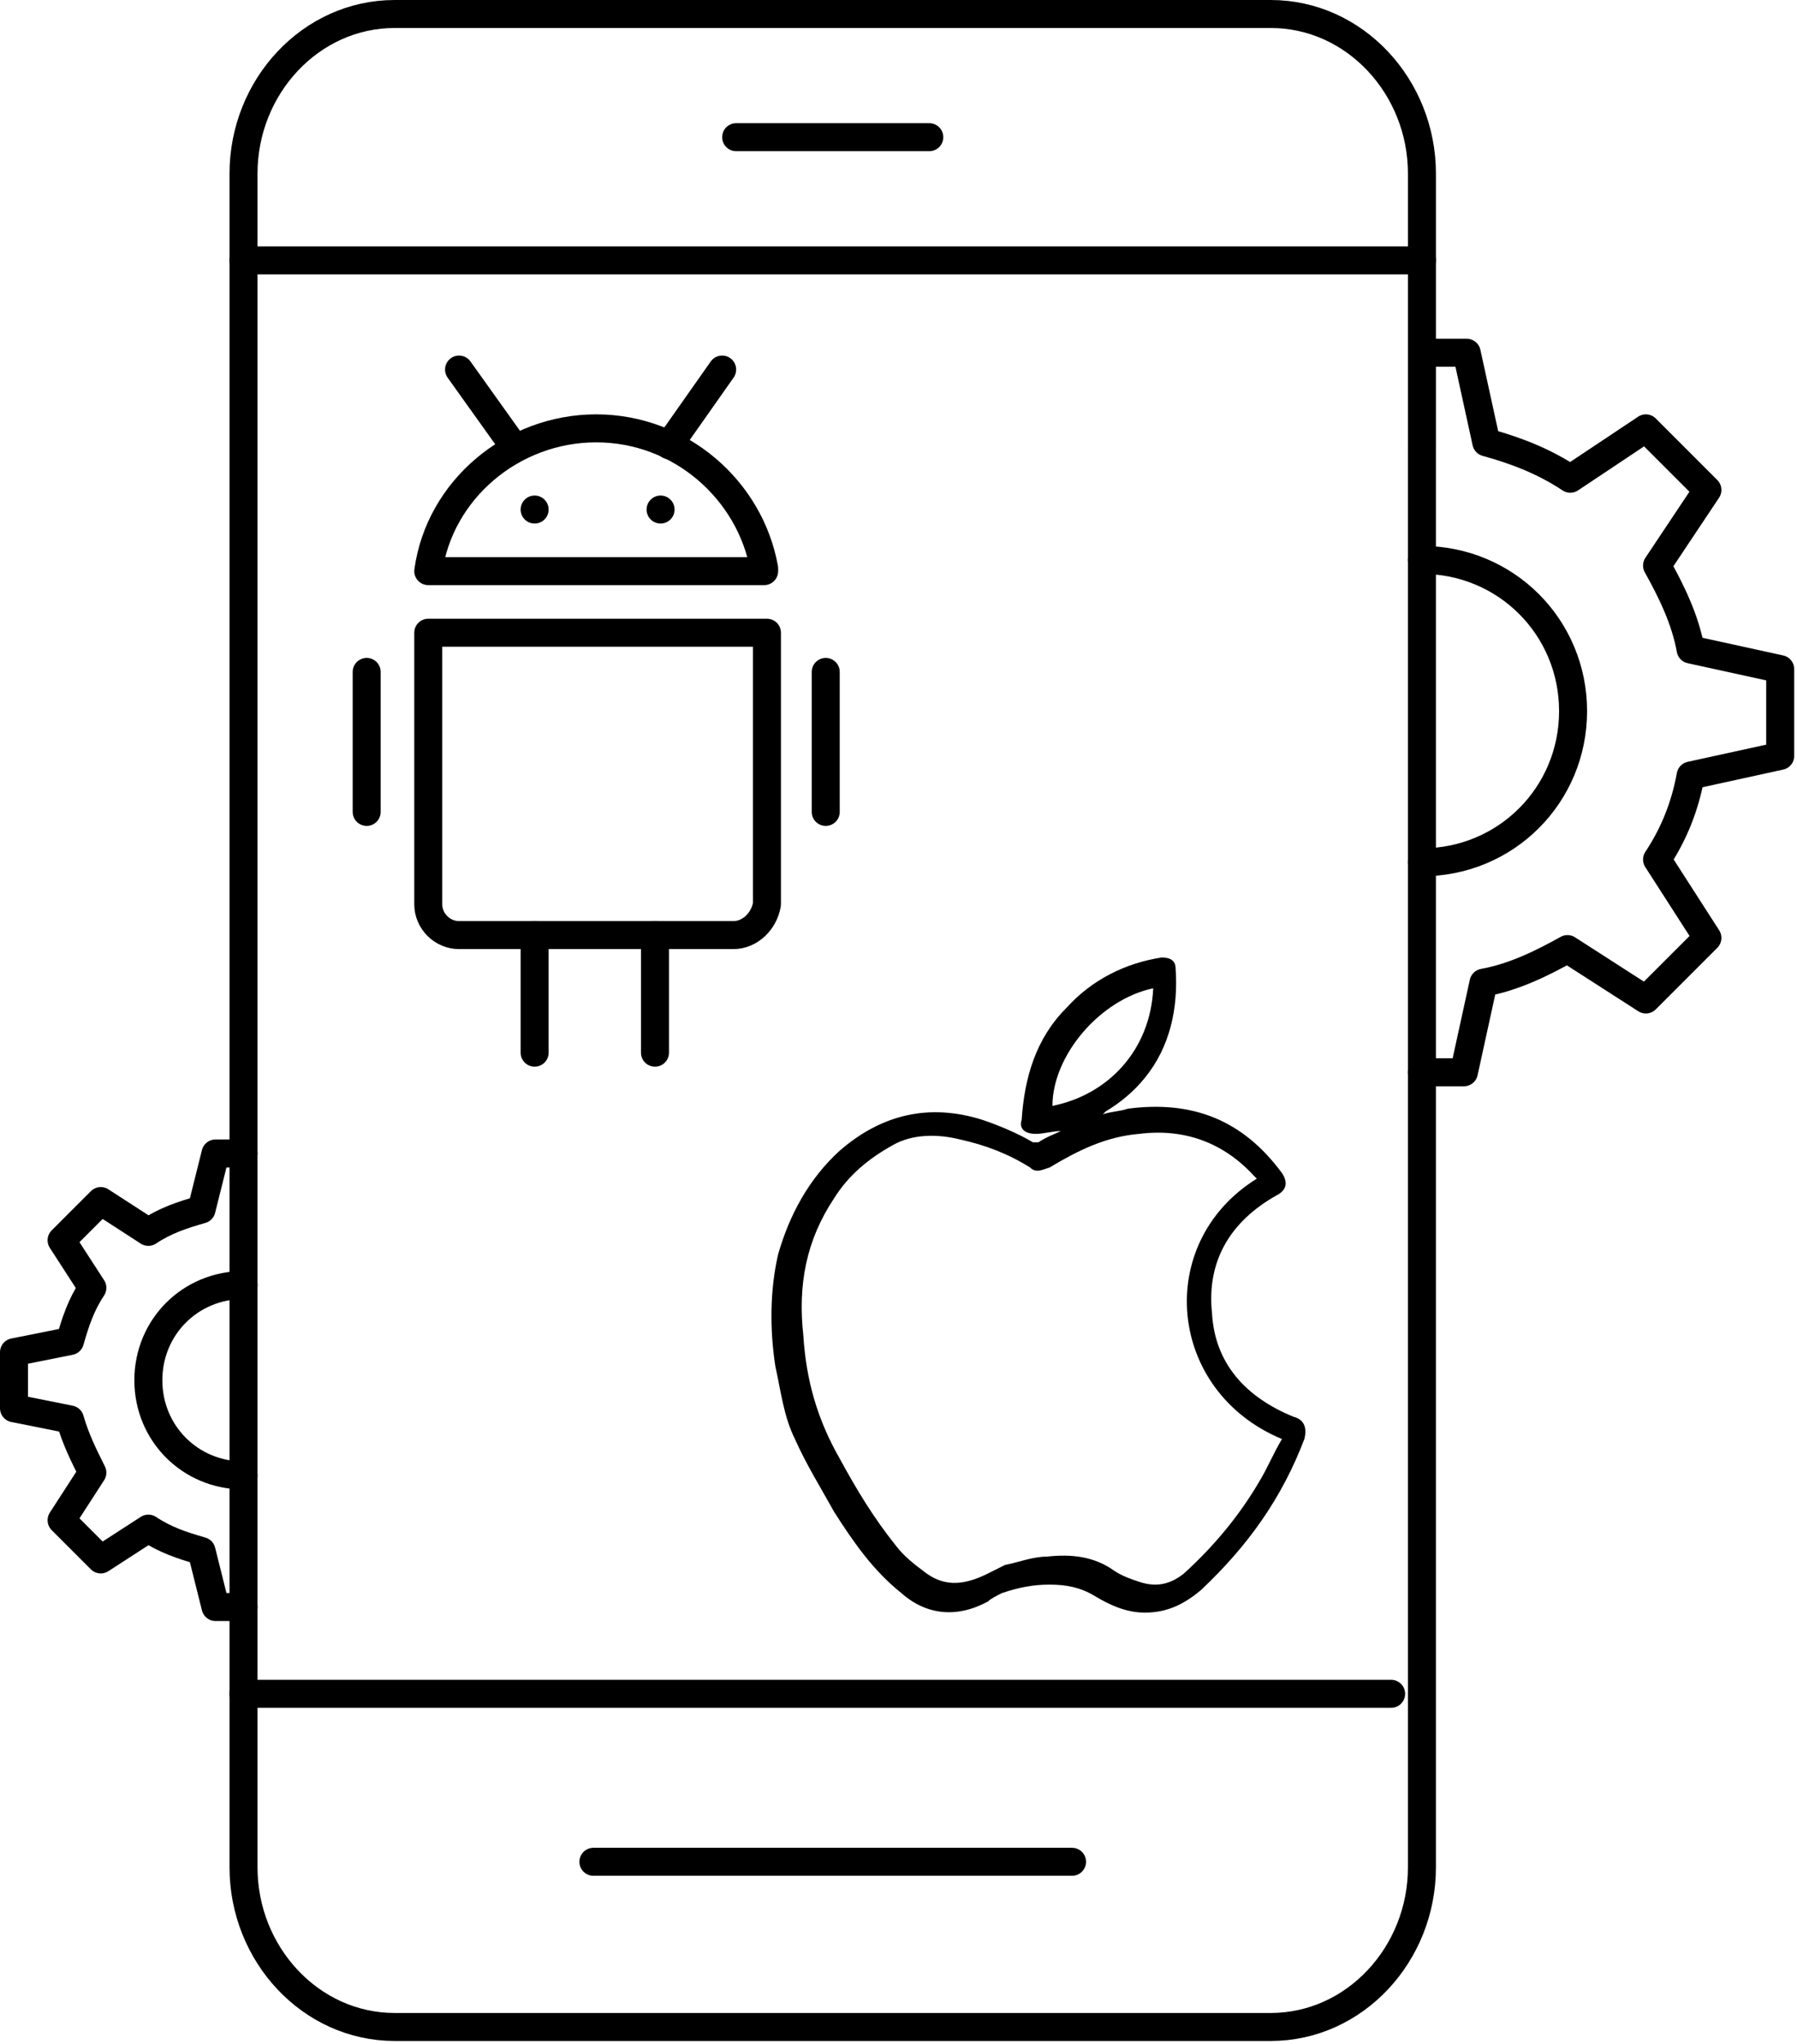<?xml version="1.0" encoding="utf-8"?>
<!-- Generator: Adobe Illustrator 26.0.1, SVG Export Plug-In . SVG Version: 6.00 Build 0)  -->
<!DOCTYPE svg PUBLIC "-//W3C//DTD SVG 1.1//EN" "http://www.w3.org/Graphics/SVG/1.1/DTD/svg11.dtd">
<svg version="1.1" id="Layer_1" xmlns:x="http://ns.adobe.com/Extensibility/1.0/" xmlns:i="http://ns.adobe.com/AdobeIllustrator/10.0/" xmlns:graph="http://ns.adobe.com/Graphs/1.0/"
	 xmlns="http://www.w3.org/2000/svg" xmlns:xlink="http://www.w3.org/1999/xlink" x="0px" y="0px" width="64.2px" height="73px"
	 viewBox="0 0 64.2 73" style="enable-background:new 0 0 64.2 73;" xml:space="preserve">
<style type="text/css">
	.st0{fill:none;stroke:#000000;stroke-linecap:round;stroke-linejoin:round;}
	.st1{fill:none;stroke:#000000;stroke-linecap:round;stroke-linejoin:round;stroke-miterlimit:10;}
</style>
<g>
	<g>
		<path class="st0" d="M50.8,52.7v7.7v6.3c0,3.1-2.4,5.7-5.4,5.7H14.1c-3,0-5.4-2.6-5.4-5.7V6.2c0-3.1,2.4-5.7,5.4-5.7h31.3
			c3,0,5.4,2.6,5.4,5.7v9.6V52.7z"/>
		<line class="st0" x1="21.2" y1="66.5" x2="38.3" y2="66.5"/>
		<line class="st0" x1="26.3" y1="4.9" x2="33.2" y2="4.9"/>
		<line class="st0" x1="8.7" y1="9.3" x2="50.8" y2="9.3"/>
		<line class="st0" x1="8.7" y1="60.5" x2="49.7" y2="60.5"/>
	</g>
	<g>
		<g>
			<g>
				<path class="st0" d="M50.8,38.3h1.5l0.7-3.2c1.1-0.2,2.1-0.7,3-1.2l2.8,1.8l2.2-2.2l-1.8-2.8c0.6-0.9,1-1.9,1.2-3l3.2-0.7v-3.1
					l-3.2-0.7c-0.2-1.1-0.7-2.1-1.2-3l1.8-2.7l-2.2-2.2l-2.7,1.8c-0.9-0.6-1.9-1-3-1.3l-0.7-3.2h-1.5"/>
			</g>
		</g>
		<path class="st0" d="M50.8,30.8c3,0,5.4-2.4,5.4-5.4c0-3-2.4-5.4-5.4-5.4"/>
	</g>
	<g>
		<g>
			<g>
				<path class="st0" d="M8.7,57.4h-1l-0.5-2c-0.7-0.2-1.3-0.4-1.9-0.8l-1.7,1.1l-1.4-1.4l1.1-1.7C3,52,2.7,51.4,2.5,50.7l-2-0.4v-2
					l2-0.4c0.2-0.7,0.4-1.3,0.8-1.9l-1.1-1.7l1.4-1.4l1.7,1.1c0.6-0.4,1.2-0.6,1.9-0.8l0.5-2h1"/>
			</g>
		</g>
		<path class="st0" d="M8.7,52.7c-1.9,0-3.4-1.5-3.4-3.4s1.5-3.4,3.4-3.4"/>
	</g>
	<g>
		<path class="st1" d="M27.3,20.4l0-0.1c-0.5-2.8-3-5-6-5c-3,0-5.6,2.2-6,5.1H27.3z"/>
		<circle cx="19.1" cy="18.2" r="0.5"/>
		<circle cx="23.6" cy="18.2" r="0.5"/>
		<line class="st1" x1="16.4" y1="13.2" x2="18.4" y2="16"/>
		<line class="st1" x1="25.8" y1="13.2" x2="23.9" y2="15.9"/>
		<path class="st1" d="M26.2,33.4h-9.8c-0.6,0-1.1-0.5-1.1-1.1v-9.7h12.1v9.7C27.3,32.9,26.8,33.4,26.2,33.4z"/>
		<line class="st1" x1="29.5" y1="24" x2="29.5" y2="29"/>
		<line class="st1" x1="13.1" y1="24" x2="13.1" y2="29"/>
		<line class="st1" x1="19.1" y1="33.4" x2="19.1" y2="37.6"/>
		<line class="st1" x1="23.4" y1="33.4" x2="23.4" y2="37.6"/>
	</g>
	<path d="M37.9,40.4c-0.3,0-0.6,0.1-0.9,0.1c-0.4,0-0.6-0.2-0.5-0.5c0.1-1.5,0.5-2.9,1.6-4c0.9-1,2.1-1.6,3.4-1.8
		c0.3,0,0.5,0.1,0.5,0.4c0.1,1.4-0.2,2.8-1.1,3.9c-0.4,0.5-0.9,0.9-1.4,1.2c0,0,0,0-0.1,0.1c0.3-0.1,0.6-0.1,0.9-0.2
		c2.3-0.3,4.1,0.4,5.5,2.3c0.2,0.3,0.2,0.6-0.2,0.8c-1.6,0.9-2.5,2.3-2.3,4.2c0.1,1.8,1.2,3,2.9,3.7c0.4,0.1,0.5,0.4,0.4,0.8
		c-0.8,2.1-2,3.8-3.7,5.4c-0.6,0.5-1.2,0.8-2,0.8c-0.7,0-1.3-0.3-1.8-0.6c-0.5-0.3-1-0.4-1.6-0.4c-0.6,0-1.1,0.1-1.7,0.3
		c-0.2,0.1-0.4,0.2-0.5,0.3c-1.1,0.6-2.2,0.5-3.1-0.3c-1-0.8-1.7-1.8-2.4-2.9c-0.5-0.9-1-1.7-1.4-2.6c-0.4-0.8-0.5-1.7-0.7-2.6
		c-0.2-1.3-0.2-2.7,0.1-4c0.4-1.4,1.1-2.7,2.2-3.7c1.5-1.3,3.2-1.7,5.1-1.1c0.6,0.2,1.3,0.5,1.8,0.8c0,0,0.1,0,0.2,0
		C37.4,40.6,37.7,40.5,37.9,40.4z M44.9,42.1c0,0-0.1-0.1-0.1-0.1c-1.1-1.2-2.5-1.7-4.1-1.5c-1.2,0.1-2.2,0.6-3.2,1.2
		c-0.3,0.1-0.5,0.2-0.7,0c-0.8-0.5-1.6-0.8-2.5-1c-0.8-0.2-1.7-0.2-2.4,0.2c-0.9,0.5-1.6,1.1-2.1,1.9c-1,1.5-1.3,3.1-1.1,4.9
		c0.1,1.6,0.5,3,1.3,4.4c0.6,1.1,1.2,2.1,2,3.1c0.3,0.4,0.7,0.7,1.1,1c0.7,0.5,1.4,0.4,2.2,0c0.2-0.1,0.4-0.2,0.6-0.3
		c0.5-0.1,1-0.3,1.5-0.3c0.9-0.1,1.7,0,2.4,0.5c0.3,0.2,0.6,0.3,0.9,0.4c0.6,0.2,1.1,0.1,1.6-0.3c1.1-1,2-2.1,2.7-3.3
		c0.3-0.5,0.5-1,0.8-1.5C41.7,49.7,41.2,44.4,44.9,42.1z M41.2,35.3c-1.9,0.4-3.6,2.4-3.6,4.2C39.6,39.1,41.1,37.5,41.2,35.3z"/>
</g>
</svg>
